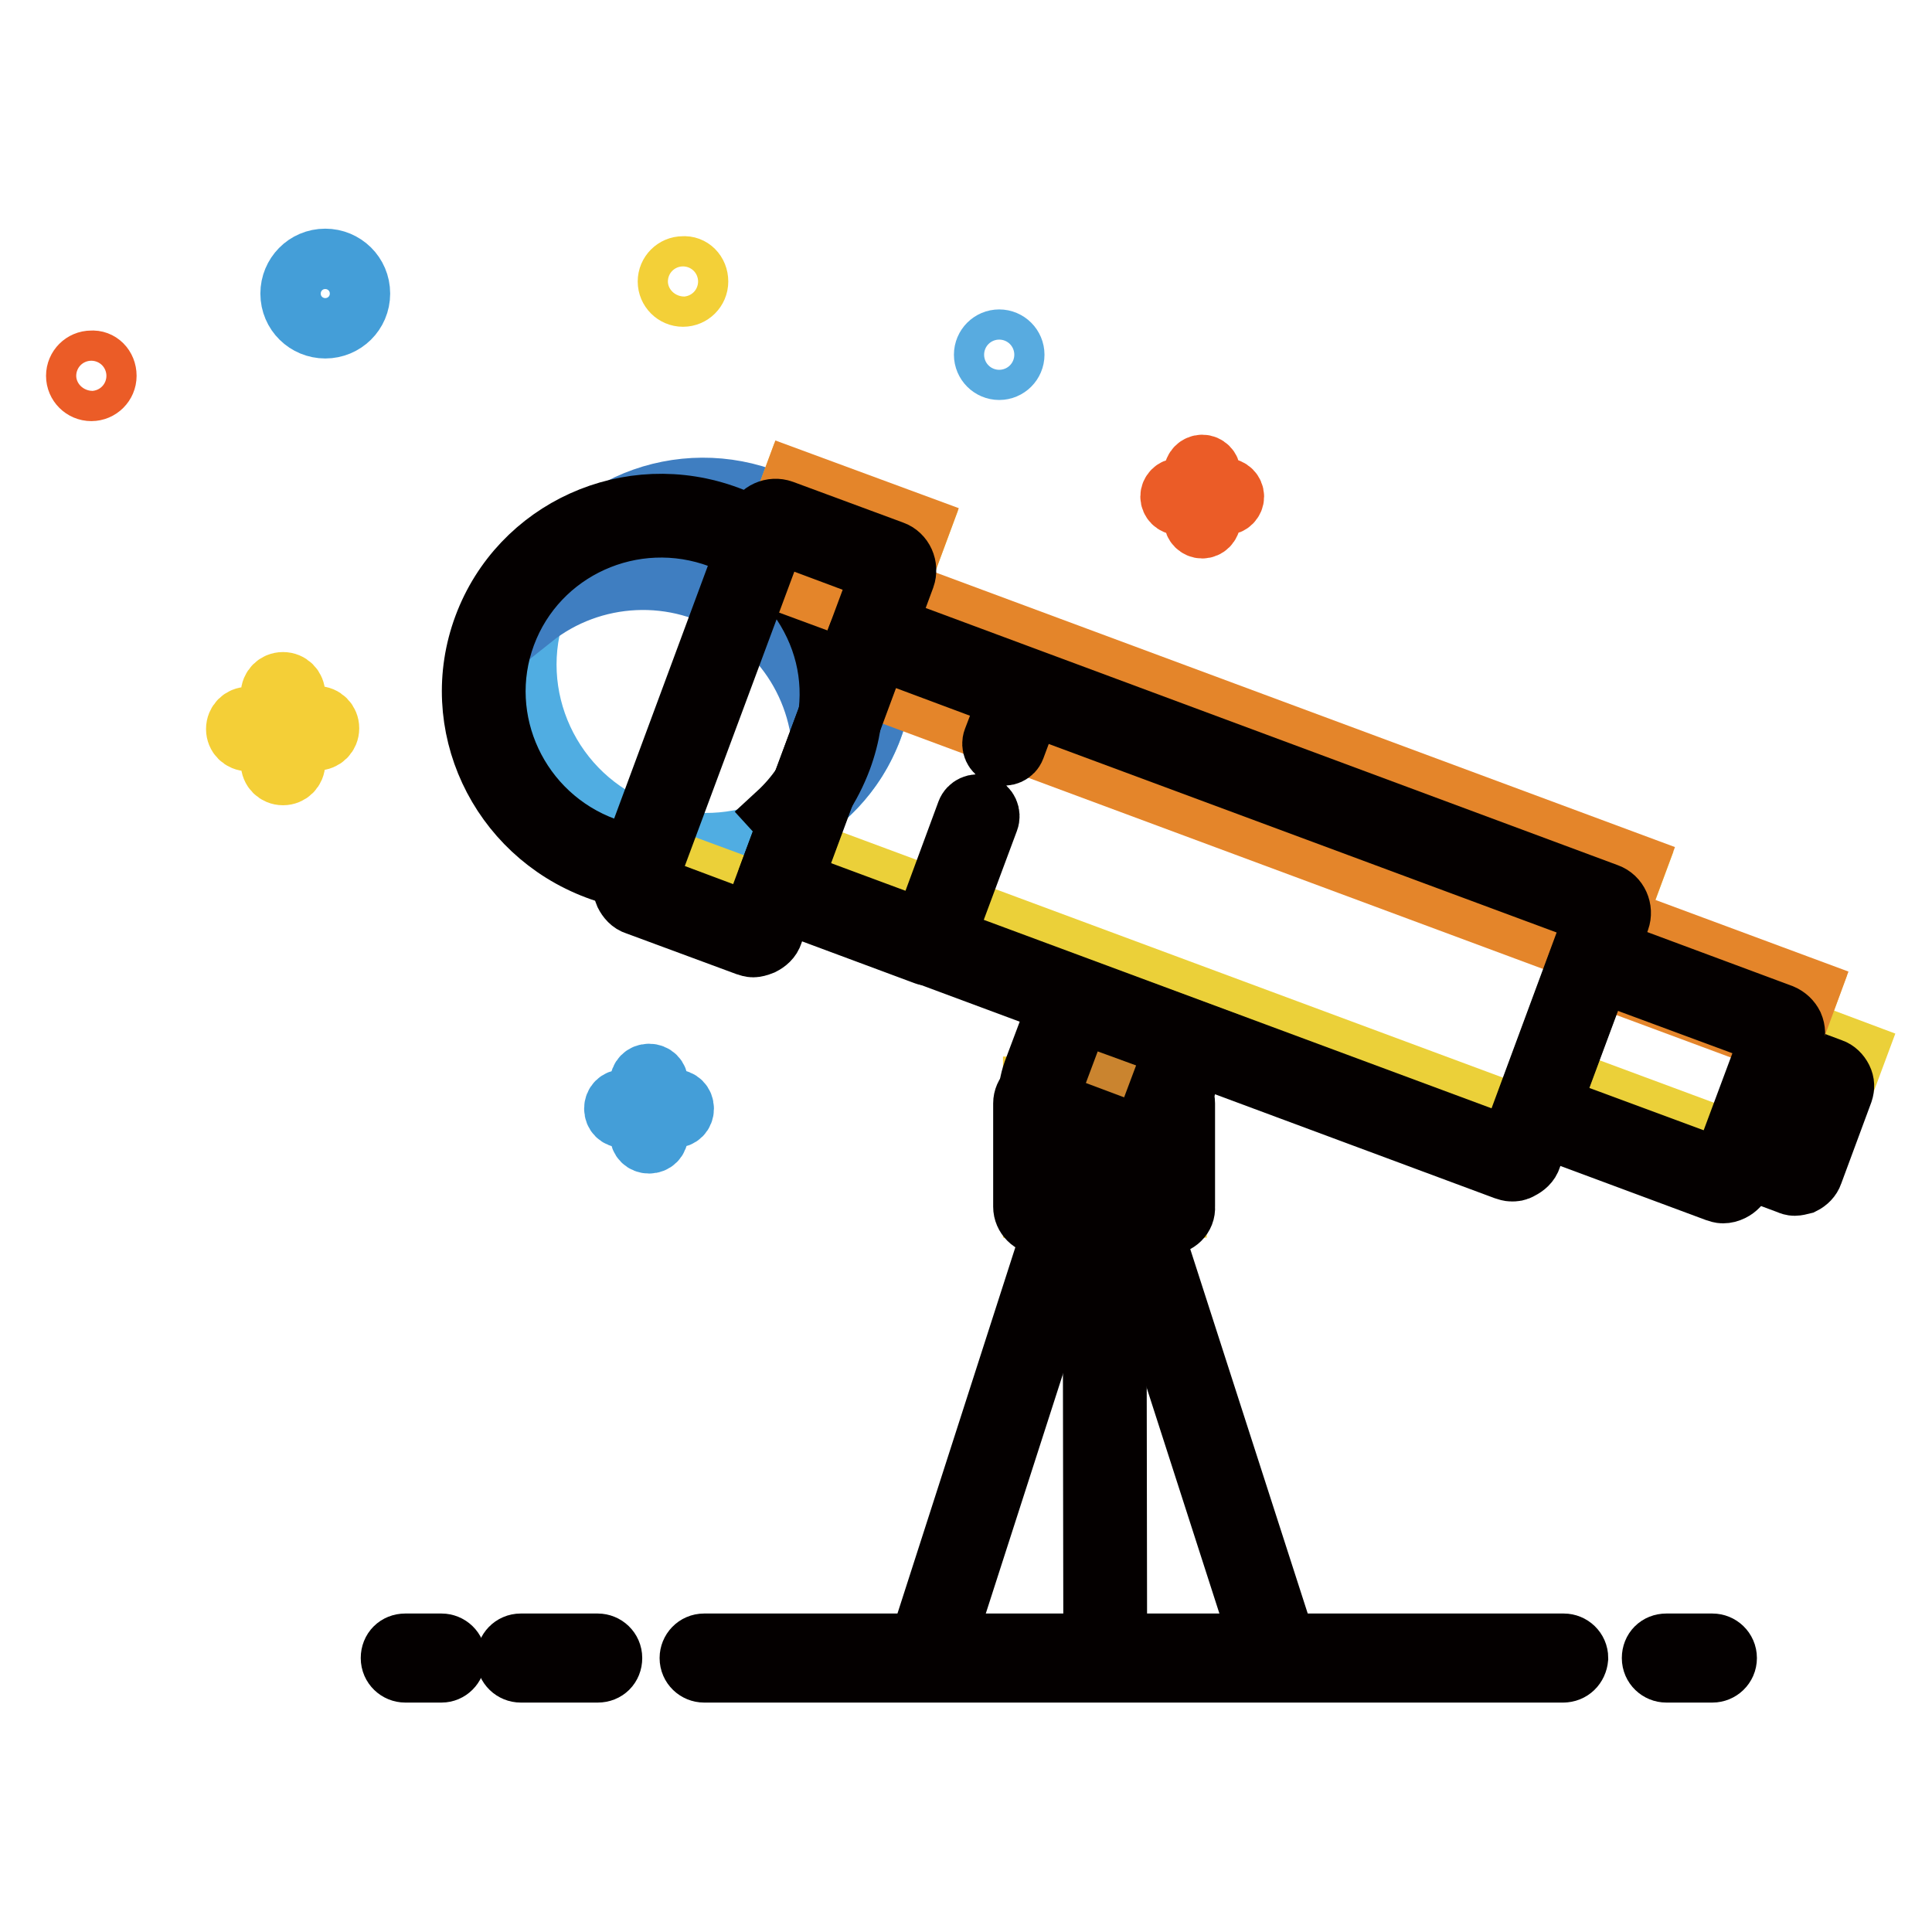 <?xml version="1.0" encoding="utf-8"?>
<!-- Svg Vector Icons : http://www.onlinewebfonts.com/icon -->
<!DOCTYPE svg PUBLIC "-//W3C//DTD SVG 1.1//EN" "http://www.w3.org/Graphics/SVG/1.1/DTD/svg11.dtd">
<svg version="1.1" xmlns="http://www.w3.org/2000/svg" xmlns:xlink="http://www.w3.org/1999/xlink" x="0px" y="0px" viewBox="0 0 256 256" enable-background="new 0 0 256 256" xml:space="preserve">
<g> <path stroke-width="8" fill-opacity="0" stroke="#040000"  d="M147.9,153l0.1,66.4l-3.1,0l-0.1-66.4L147.9,153z"/> <path stroke-width="8" fill-opacity="0" stroke="#040000"  d="M168.1,221h-44c-0.8,0-1.5-0.3-1.9-0.9c-0.4-0.6-0.6-1.3-0.4-2.1l0-0.1l22.5-69.9c0.4-1.4,1.5-1.5,1.8-1.5 h0c0.3,0,1.4,0.1,1.8,1.6l22.5,69.8c0.2,0.8,0.1,1.6-0.3,2.1C169.6,220.7,168.9,221,168.1,221L168.1,221z M125.1,217.9h42l-21-65.2 L125.1,217.9L125.1,217.9z M146.4,148.4l-1.5,0.5c0,0,0,0,0,0.1L146.4,148.4L146.4,148.4z"/> <path stroke-width="8" fill-opacity="0" stroke="#fbdcba"  d="M58.5,219.8h-4.8"/> <path stroke-width="8" fill-opacity="0" stroke="#040000"  d="M58.5,221.6h-4.8c-1,0-1.9-0.8-1.9-1.9s0.8-1.9,1.9-1.9c0,0,0,0,0,0h4.8c1,0,1.9,0.8,1.9,1.9 C60.3,220.8,59.5,221.6,58.5,221.6C58.5,221.6,58.5,221.6,58.5,221.6z"/> <path stroke-width="8" fill-opacity="0" stroke="#fbdcba"  d="M79.2,219.8H69"/> <path stroke-width="8" fill-opacity="0" stroke="#040000"  d="M79.2,221.6H69c-1,0-1.9-0.8-1.9-1.9c0-1,0.8-1.9,1.9-1.9c0,0,0,0,0,0h10.2c1,0,1.9,0.8,1.9,1.9 S80.3,221.6,79.2,221.6C79.2,221.6,79.2,221.6,79.2,221.6z"/> <path stroke-width="8" fill-opacity="0" stroke="#fbdcba"  d="M207.1,219.8H93.3"/> <path stroke-width="8" fill-opacity="0" stroke="#040000"  d="M207.1,221.6H93.3c-1,0-1.9-0.8-1.9-1.9c0-1,0.8-1.9,1.9-1.9c0,0,0,0,0,0h113.9c1,0,1.9,0.8,1.9,1.9 C209,220.8,208.2,221.6,207.1,221.6C207.2,221.6,207.1,221.6,207.1,221.6z"/> <path stroke-width="8" fill-opacity="0" stroke="#fbdcba"  d="M226.9,219.8h-6.1"/> <path stroke-width="8" fill-opacity="0" stroke="#040000"  d="M226.9,221.6h-6.1c-1,0-1.9-0.8-1.9-1.9s0.8-1.9,1.9-1.9c0,0,0,0,0,0h6.1c1,0,1.9,0.8,1.9,1.9 S227.9,221.6,226.9,221.6C226.9,221.6,226.9,221.6,226.9,221.6z"/> <path stroke-width="8" fill-opacity="0" stroke="#f2cb38"  d="M136.9,144h19V160h-19V144z"/> <path stroke-width="8" fill-opacity="0" stroke="#040000"  d="M154.6,162.3H138c-1.3,0-2.4-1.1-2.4-2.4v-13.7c0-1.3,1.1-2.4,2.4-2.4h16.6c1.3,0,2.4,1.1,2.4,2.4v13.7 C157.1,161.2,156,162.3,154.6,162.3z M138.1,159.8h16.5v-13.6h-16.5V159.8z"/> <path stroke-width="8" fill-opacity="0" stroke="#50ade2"  d="M115.6,96.5c-4.5,12.1-18.1,18.3-30.4,13.7C73,105.7,66.7,92.1,71.2,80s18.1-18.3,30.4-13.7 C113.8,70.9,120.1,84.4,115.6,96.5z"/> <path stroke-width="8" fill-opacity="0" stroke="#3f7ec1"  d="M98.3,80.8c8.8,5.8,12.5,16.3,9.9,25.8c1.9-1.5,3.6-3.3,5-5.4c7.1-10.8,4-25.4-6.9-32.6 c-10.9-7.2-25.6-4.3-32.7,6.5c-1.4,2.1-2.4,4.4-3,6.8C78.4,75.7,89.6,75,98.3,80.8z"/> <path stroke-width="8" fill-opacity="0" stroke="#040000"  d="M83.1,116.3c-1.4-0.3-2.7-0.6-4-1.1C66,110.3,59.3,95.9,64.1,83c4.8-12.9,19.3-19.5,32.4-14.6 c6.3,2.3,11.4,7,14.2,13.1c2.8,6.1,3.1,12.9,0.8,19.1c-1.4,3.7-3.5,6.9-6.4,9.5l-2.1-2.3c2.5-2.3,4.4-5.1,5.6-8.3 c2-5.5,1.8-11.4-0.7-16.7c-2.5-5.3-6.9-9.4-12.5-11.5C83.9,67,71.2,72.8,67,84.1c-4.2,11.3,1.7,24,13.2,28.2c1.1,0.4,2.3,0.8,3.5,1 L83.1,116.3z"/> <path stroke-width="8" fill-opacity="0" stroke="#d6c243"  d="M142.7,134.9l-4,10.7c-1.3,3.6,0.5,7.5,4.1,8.8c3.6,1.3,7.5-0.5,8.8-4l4-10.7L142.7,134.9z"/> <path stroke-width="8" fill-opacity="0" stroke="#040000"  d="M148.2,147.4c-0.5,1.4-2,2.1-3.4,1.6c-1.4-0.5-2.1-2-1.6-3.4c0.5-1.4,2-2.1,3.4-1.6 C148,144.5,148.7,146,148.2,147.4z"/> <path stroke-width="8" fill-opacity="0" stroke="#ca842f"  d="M143.5,135.2l11.2,4.2l-1.3,3.4l-11.2-4.2L143.5,135.2z"/> <path stroke-width="8" fill-opacity="0" stroke="#449ed8"  d="M88.3,145.7c-0.6,0-1.1-0.5-1.1-1.1l0,0v-1.1c0-0.7-0.5-1.2-1.2-1.2c-0.7,0-1.2,0.5-1.2,1.2v1.1 c0,0.6-0.5,1.1-1.1,1.1c0,0,0,0,0,0h-1.1c-0.7,0-1.2,0.5-1.2,1.2c0,0,0,0,0,0c0,0.7,0.5,1.2,1.2,1.2c0,0,0,0,0,0h1.1 c0.6,0,1.1,0.5,1.1,1.1l0,0v1.1c0,0.7,0.5,1.2,1.2,1.2c0.7,0,1.2-0.5,1.2-1.2l0,0v-1.1c0-0.6,0.5-1.1,1.1-1.1c0,0,0,0,0,0h1.1 c0.7,0,1.2-0.5,1.2-1.2c0,0,0,0,0,0c0-0.7-0.5-1.2-1.2-1.2h0H88.3z"/> <path stroke-width="8" fill-opacity="0" stroke="#eb5c27"  d="M161.4,64.7c-0.6,0-1-0.5-1-1v-1c0-0.6-0.5-1.1-1.1-1.1c-0.6,0-1.1,0.5-1.1,1.1c0,0,0,0,0,0v1 c0,0.6-0.5,1-1,1h-1c-0.6,0-1.1,0.5-1.1,1.1c0,0,0,0,0,0c0,0.6,0.5,1.1,1.1,1.1l0,0h1c0.6,0,1,0.5,1,1v0v1c0,0.6,0.5,1.1,1.1,1.1 c0,0,0,0,0,0c0.6,0,1.1-0.5,1.1-1.1c0,0,0,0,0,0v-1c0-0.6,0.5-1,1-1l0,0h1c0.6,0,1.1-0.5,1.1-1.1c0-0.6-0.5-1.1-1.1-1.1l0,0H161.4z "/> <path stroke-width="8" fill-opacity="0" stroke="#f4cf37"  d="M40.6,94.9c-0.8,0-1.5-0.6-1.5-1.4c0,0,0,0,0,0V92c0-0.9-0.7-1.6-1.6-1.6c-0.9,0-1.6,0.7-1.6,1.6v1.5 c0,0.8-0.6,1.5-1.5,1.5c0,0,0,0,0,0h-1.5c-0.9,0-1.6,0.7-1.6,1.6c0,0,0,0,0,0c0,0.9,0.7,1.6,1.6,1.6c0,0,0,0,0,0h1.5 c0.8,0,1.5,0.6,1.5,1.4c0,0,0,0,0,0v1.5c0,0.9,0.7,1.6,1.6,1.6c0.9,0,1.6-0.7,1.6-1.6v-1.5c0-0.8,0.6-1.5,1.5-1.5c0,0,0,0,0,0H42 c0.9,0,1.6-0.7,1.6-1.6c0,0,0,0,0,0c0-0.9-0.7-1.6-1.6-1.6c0,0,0,0,0,0H40.6z"/> <path stroke-width="8" fill-opacity="0" stroke="#f3d038"  d="M92.5,37.3c0,1.1-0.9,2-2,2c-1.1,0-2-0.9-2-2s0.9-2,2-2c0,0,0,0,0,0C91.6,35.2,92.5,36.1,92.5,37.3z"/> <path stroke-width="8" fill-opacity="0" stroke="#eb5c27"  d="M14.1,49.8c0,1.1-0.9,2-2,2c-1.1,0-2-0.9-2-2c0-1.1,0.9-2,2-2C13.2,47.7,14.1,48.6,14.1,49.8z"/> <path stroke-width="8" fill-opacity="0" stroke="#58abe0"  d="M134.4,47c0,1.1-0.9,2-2,2c-1.1,0-2-0.9-2-2s0.9-2,2-2C133.5,45,134.4,45.9,134.4,47z"/> <path stroke-width="8" fill-opacity="0" stroke="#449ed8"  d="M43.1,43.5c-2.5,0-4.6-2-4.6-4.6c0-2.5,2-4.6,4.6-4.6c2.5,0,4.6,2,4.6,4.6C47.7,41.5,45.6,43.5,43.1,43.5z  M43.1,35.6c-1.8,0-3.3,1.5-3.3,3.3c0,1.8,1.5,3.3,3.3,3.3s3.3-1.5,3.3-3.3C46.4,37.1,44.9,35.6,43.1,35.6z"/> <path stroke-width="8" fill-opacity="0" stroke="#ebd039"  d="M204.1,148.9l-98-36.4l12.5-33.7l98,36.4L204.1,148.9z"/> <path stroke-width="8" fill-opacity="0" stroke="#e4852a"  d="M114.2,90.6l4.6-12.4l98,36.4l-4.6,12.4L114.2,90.6z"/> <path stroke-width="8" fill-opacity="0" stroke="#ebd039"  d="M105,63.8l16.8,6.2l-18.3,49.4l-16.8-6.2L105,63.8z"/> <path stroke-width="8" fill-opacity="0" stroke="#e4852a"  d="M100.5,75.9l4.6-12.4l16.8,6.2l-4.6,12.4L100.5,75.9z"/> <path stroke-width="8" fill-opacity="0" stroke="#ebd039"  d="M232,152.2l-25.6-9.5l7.6-20.6l25.6,9.5L232,152.2z"/> <path stroke-width="8" fill-opacity="0" stroke="#ebd039"  d="M241.2,152.2l-8-3l4.8-12.9l8,3L241.2,152.2z"/> <path stroke-width="8" fill-opacity="0" stroke="#040000"  d="M237.8,157.1c-0.3,0-0.6-0.1-0.8-0.2l-5.9-2.2c-1.2-0.5-1.9-1.9-1.4-3.1l4-10.8c0.2-0.6,0.7-1.1,1.3-1.3 c0.6-0.3,1.2-0.3,1.8-0.1l5.9,2.2c0.6,0.2,1.1,0.7,1.4,1.3c0.3,0.6,0.3,1.2,0.1,1.8l-4,10.8c-0.2,0.6-0.7,1.1-1.3,1.4 C238.5,157,238.1,157.1,237.8,157.1L237.8,157.1z M232,152.5l5.7,2.1l3.9-10.6l-5.7-2.1L232,152.5z"/> <path stroke-width="8" fill-opacity="0" stroke="#e4852a"  d="M211.4,129.2l2.8-7.6l25.6,9.5l-2.8,7.6L211.4,129.2z"/> <path stroke-width="8" fill-opacity="0" stroke="#040000"  d="M99.8,125.5c-0.3,0-0.6-0.1-0.9-0.2l-14.6-5.4c-0.7-0.2-1.2-0.8-1.5-1.4c-0.3-0.7-0.3-1.4-0.1-2.1 l17.5-47.2c0.5-1.4,2.1-2.1,3.5-1.6l14.6,5.4c1.4,0.5,2.1,2.1,1.6,3.5l-17.5,47.2c-0.2,0.7-0.8,1.2-1.4,1.5 C100.5,125.4,100.1,125.5,99.8,125.5z M85.6,117.1l13.9,5.2l17.3-46.5l-13.9-5.2L85.6,117.1z"/> <path stroke-width="8" fill-opacity="0" stroke="#040000"  d="M200.3,155.2c-0.3,0-0.6-0.1-0.9-0.2h0l-95.8-35.6c-0.7-0.2-1.2-0.8-1.5-1.4c-0.3-0.7-0.3-1.4-0.1-2.1 l11.7-31.5c0.2-0.7,0.8-1.2,1.4-1.5c0.7-0.3,1.4-0.3,2.1-0.1l95.8,35.6c1.4,0.5,2.1,2.1,1.6,3.5l-11.7,31.5 c-0.2,0.7-0.8,1.2-1.4,1.5C201,155.2,200.7,155.2,200.3,155.2L200.3,155.2z M104.9,116.7L200,152l11.4-30.8l-95.1-35.3L104.9,116.7 L104.9,116.7z"/> <path stroke-width="8" fill-opacity="0" stroke="#040000"  d="M123.1,126.6c-0.2,0-0.4,0-0.6-0.1l-19.9-7.4c-0.6-0.2-1.6-1-0.7-3.2l11.7-31.5c0.8-2.2,2-2.2,2.6-1.9 L136,90c0.8,0.3,1.5,1.1,0.7,3.2l-2.2,5.9c-0.3,0.8-1.2,1.2-2,0.9c-0.8-0.3-1.2-1.2-0.9-2c0,0,0,0,0,0l2.1-5.5l-17.4-6.5 l-11.4,30.8l17.4,6.5l5.8-15.7c0.3-0.8,1.2-1.2,2-0.9c0.8,0.3,1.2,1.2,0.9,2l-6,16.1C124.5,126.2,123.7,126.6,123.1,126.6 L123.1,126.6z M228.3,158.1c-0.3,0-0.6-0.1-0.9-0.2l-23.4-8.7c-0.7-0.2-1.2-0.8-1.5-1.4c-0.3-0.7-0.3-1.4-0.1-2.1l6.8-18.4 c0.5-1.4,2.1-2.1,3.5-1.6l23.4,8.7c0.7,0.3,1.2,0.8,1.5,1.4c0.3,0.7,0.3,1.4,0.1,2.1l-6.8,18.4c-0.3,0.7-0.8,1.2-1.4,1.5 C229.1,158,228.7,158.1,228.3,158.1z M205.4,146.5l22.7,8.4l6.6-17.7l-22.7-8.4L205.4,146.5z M146.1,155.2c-1.2,0-2.3-0.2-3.4-0.6 c-2.5-0.9-4.4-2.7-5.5-5.1c-1.1-2.4-1.2-5-0.3-7.5l4.4-11.7l18.4,6.8l-4.4,11.7c-0.9,2.5-2.7,4.4-5.1,5.5 C148.9,154.9,147.5,155.2,146.1,155.2L146.1,155.2z M143.1,134.2l-3.3,8.8c-0.6,1.7-0.6,3.5,0.2,5.1c0.7,1.6,2.1,2.9,3.8,3.5 c1.7,0.6,3.5,0.6,5.1-0.2c1.6-0.7,2.9-2.1,3.5-3.8l3.3-8.8L143.1,134.2L143.1,134.2z"/></g>
</svg>